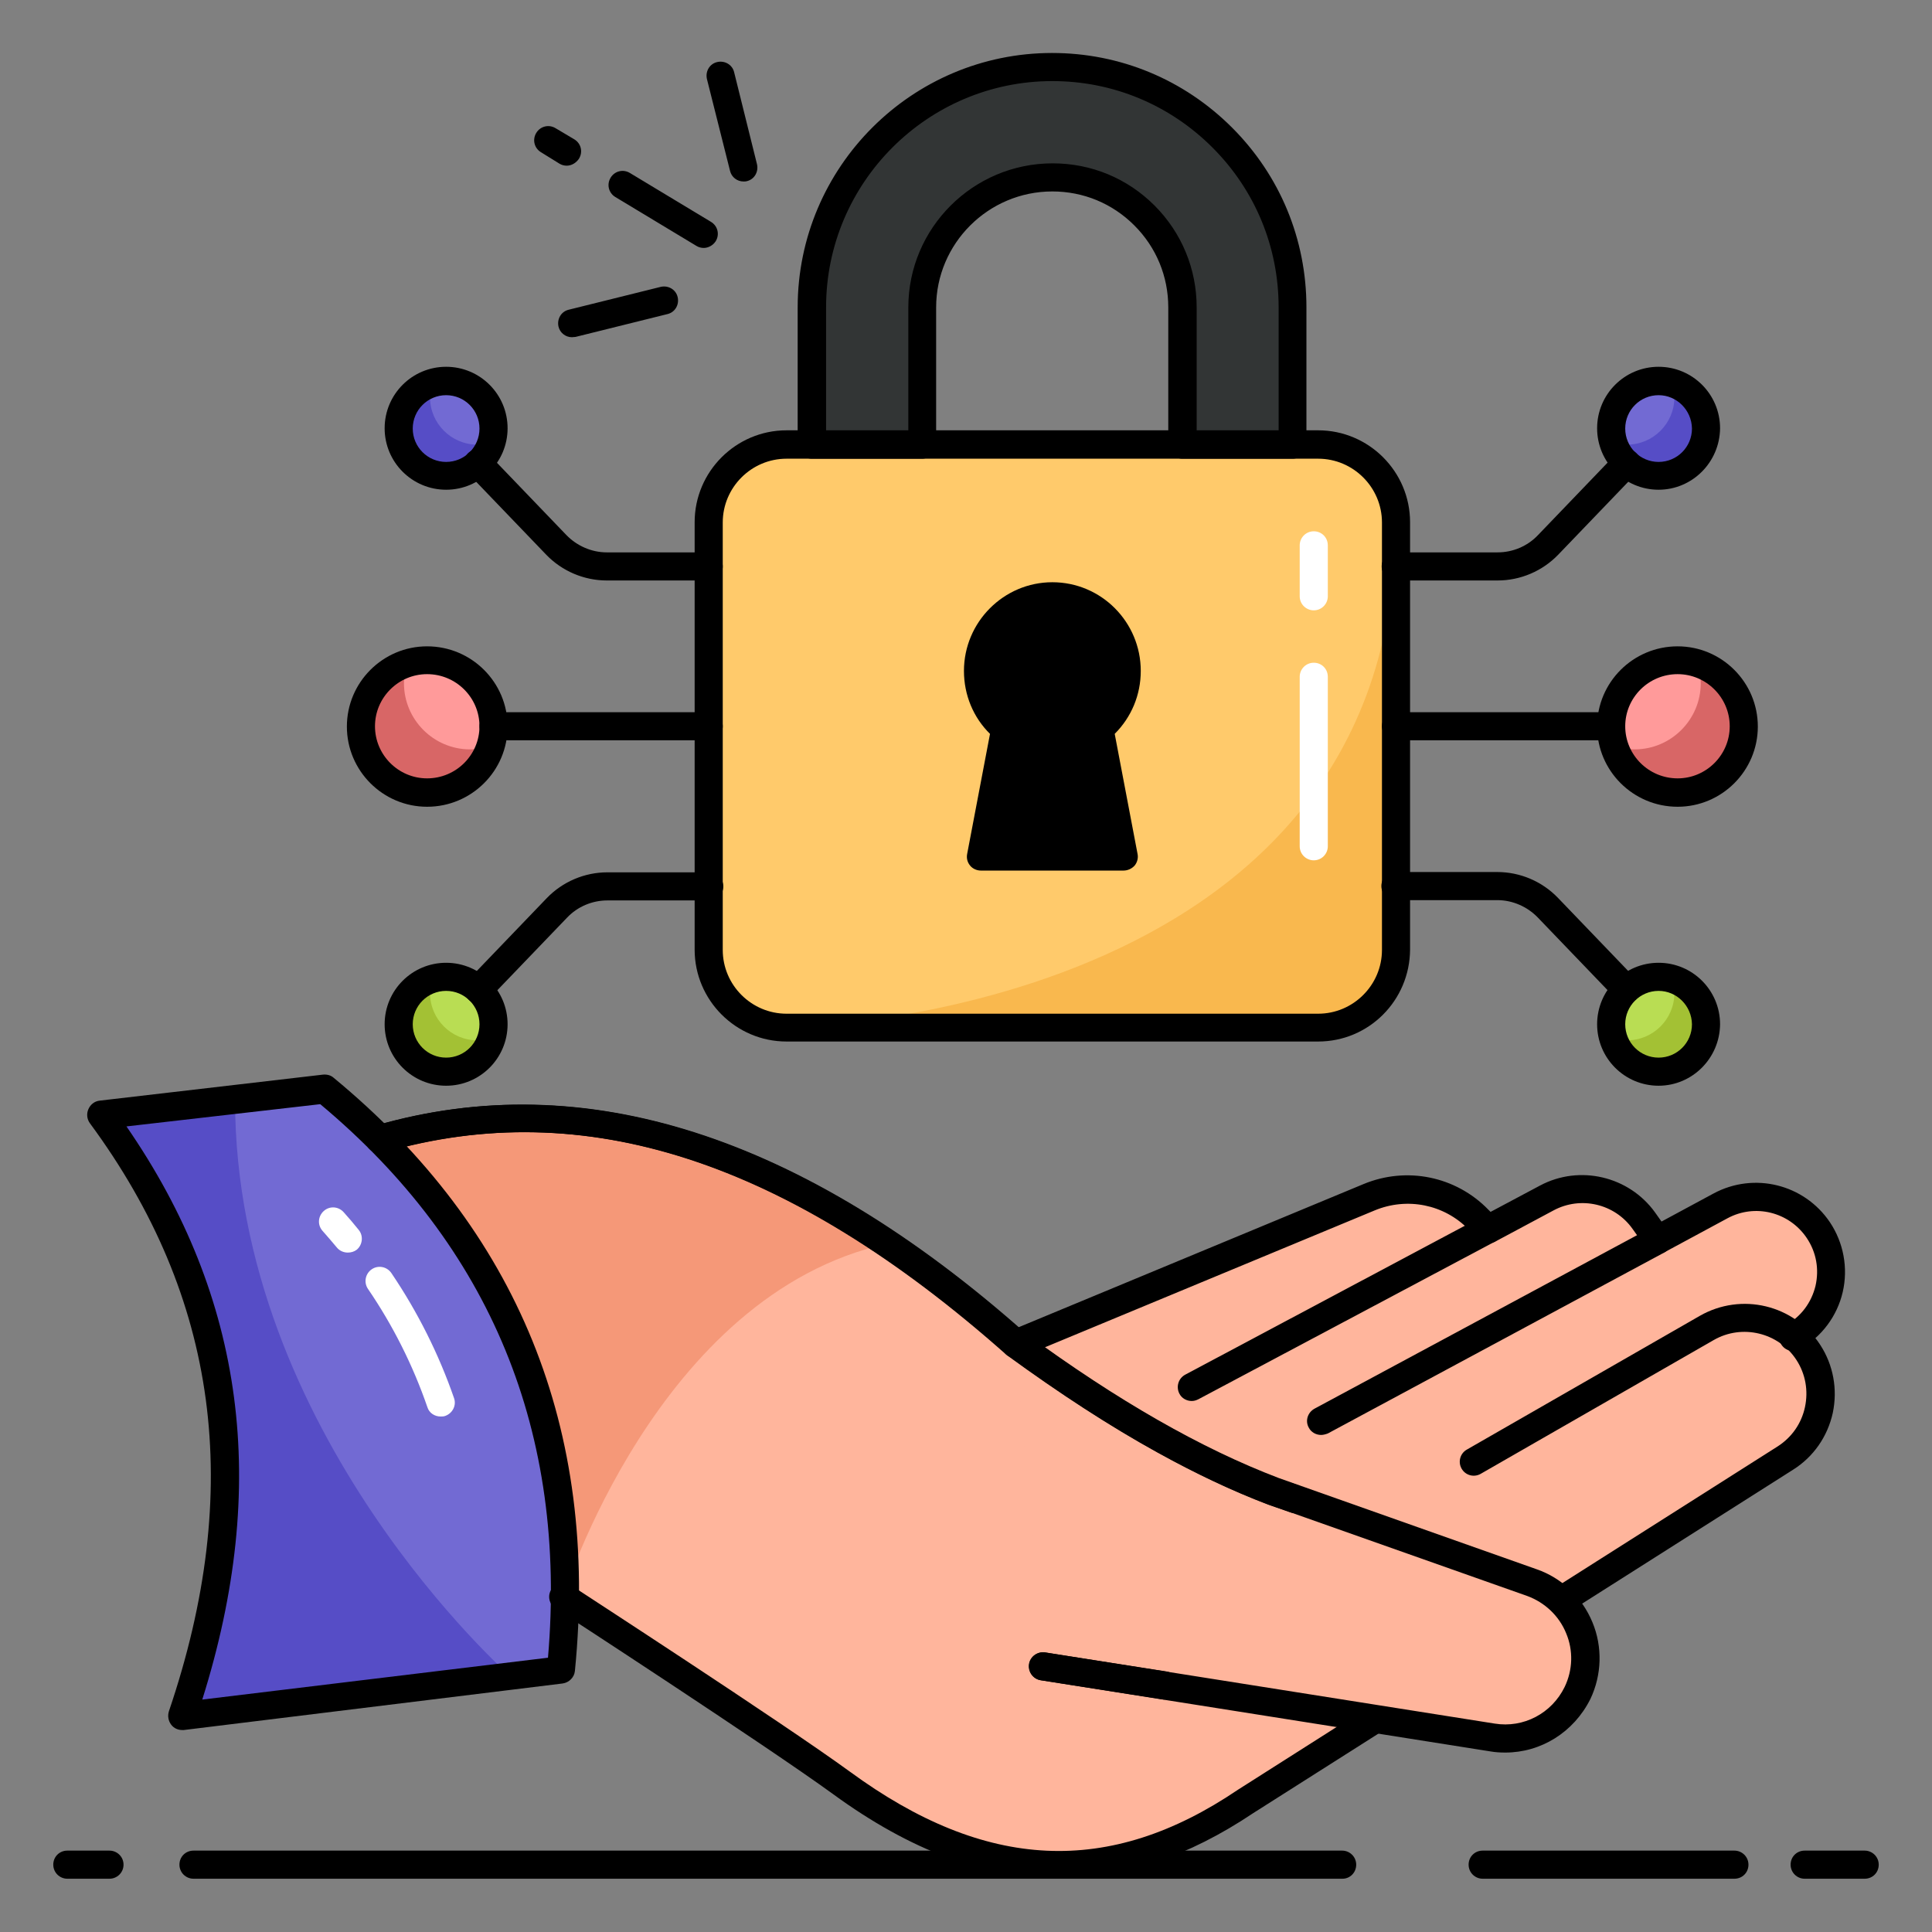 <svg id="Layer_1" enable-background="new 0 0 66 66" viewBox="0 0 66 66" xmlns="http://www.w3.org/2000/svg"><rect x="0" y="0" width="66" height="66" fill="#808080" stroke="none"/><g><g><g><g><g><g><g><path d="m3.74 64.18h-1.44c-.26 0-.48-.21-.48-.48s.21-.48.48-.48h1.44c.26 0 .48.21.48.48s-.22.48-.48.48z"/></g><g><path d="m45.86 64.18h-39.25c-.26 0-.48-.21-.48-.48s.21-.48.48-.48h39.24c.26 0 .48.21.48.48s-.21.48-.47.48z"/></g><g><path d="m59.25 64.18h-8.6c-.26 0-.48-.21-.48-.48s.21-.48.48-.48h8.6c.26 0 .48.21.48.48s-.21.48-.48.48z"/></g><g><path d="m63.7 64.18h-2.05c-.26 0-.48-.21-.48-.48s.21-.48.48-.48h2.05c.26 0 .48.21.48.48s-.21.48-.48.48z"/></g></g></g><g><g><g><g><g><g><path d="m28.74 60.9c-2.31-1.68-9.5-6.36-9.5-6.36l-6.26-15.63c6.7-1.94 13.89.04 21.72 6.99l12.07-5.01c1.29-.54 2.77-.23 3.74.76l.33.33 2.01-1.07c1.14-.61 2.56-.28 3.32.78l.47.65 2.15-1.15c1.16-.62 2.6-.27 3.34.83.29.44.43.93.43 1.42 0 .87-.45 1.73-1.26 2.21.19.15.35.33.48.54.28.44.42.93.42 1.42 0 .86-.42 1.7-1.2 2.19l-7.68 4.88c.82.79 1.09 2.05.57 3.15-.47.97-1.44 1.55-2.48 1.55-.14 0-.28-.01-.42-.03l-4.02-.64-4.41 2.8c-4.38 2.97-8.8 3.07-13.82-.61z" fill="#ffb59c"/></g><g><path d="m12.97 38.92 6.26 15.63s3.21-10.33 11.07-12.06c-6.14-4.15-11.9-5.15-17.33-3.57z" fill="#f59878"/></g><g><path d="m53.54 55.02c-.16 0-.31-.08-.41-.22-.14-.22-.08-.52.15-.66l7.45-4.73c.48-.31.81-.78.93-1.34s.02-1.13-.29-1.61c-.61-.94-1.86-1.24-2.83-.68l-7.96 4.57c-.23.13-.52.05-.65-.18s-.05-.52.18-.65l7.96-4.57c1.42-.81 3.22-.38 4.11.99.45.69.6 1.52.43 2.33-.18.81-.66 1.5-1.36 1.94l-7.45 4.73c-.09.06-.18.08-.26.08z"/></g><g><path d="m6.22 58.62c2.82-8.31 1.35-14.93-2.77-20.53l7.64-.88c6.24 5.15 8.87 11.87 8.07 19.84z" fill="#726ad3"/></g><g><path d="m6.22 58.62c2.82-8.31 1.35-14.93-2.77-20.52l4.58-.53 3.06-.36c6.24 5.15 8.86 11.87 8.07 19.85l-1.72.21v.01z" fill="#726ad3"/></g><g><path d="m6.22 58.62c2.82-8.31 1.35-14.93-2.77-20.52l4.58-.53c0 11.42 9.41 19.7 9.41 19.7v.01z" fill="#564dc6"/></g><g><path d="m34.69 46.39c-.19 0-.37-.11-.44-.3-.1-.24.01-.53.26-.63l12.07-5.01c1.47-.61 3.15-.27 4.26.87l.08.08 1.69-.9c1.35-.72 3.04-.32 3.93.92l.22.31 1.78-.96c1.38-.74 3.09-.32 3.97.98.47.7.63 1.57.44 2.39s-.72 1.53-1.46 1.95c-.23.13-.52.05-.65-.18s-.05-.52.18-.65c.51-.29.86-.76 1-1.33.13-.57.03-1.15-.3-1.64-.6-.89-1.77-1.18-2.71-.67l-2.15 1.16c-.21.11-.48.05-.62-.14l-.47-.66c-.61-.86-1.77-1.13-2.7-.63l-2 1.07c-.19.1-.42.06-.57-.09l-.33-.33c-.84-.86-2.1-1.11-3.21-.65l-12.07 5.01c-.08.01-.14.03-.2.03z"/></g><g><path d="m45.13 49.02c-.17 0-.34-.09-.42-.25-.13-.23-.04-.52.2-.65l11.49-6.18c.23-.13.52-.04.65.2.13.23.04.52-.2.65l-11.49 6.18c-.08.03-.16.05-.23.05z"/></g><g><path d="m40.71 47.86c-.17 0-.34-.09-.42-.25-.12-.23-.04-.52.2-.65l10.12-5.39c.23-.12.52-.04.65.2.12.23.04.52-.2.65l-10.12 5.38c-.08.04-.15.06-.23.06z"/></g></g><g><path d="m6.22 59.1c-.14 0-.28-.06-.37-.18-.1-.13-.13-.3-.08-.46 2.57-7.57 1.69-14.14-2.7-20.09-.1-.14-.12-.32-.05-.48s.21-.27.38-.29l7.64-.89c.13-.01.26.02.36.11 6.29 5.19 9.06 12 8.24 20.26-.02.22-.2.4-.42.43l-12.94 1.59c-.02 0-.04 0-.06 0zm-1.9-20.62c4.04 5.85 4.89 12.27 2.59 19.58l11.81-1.43c.66-7.68-1.95-14.04-7.78-18.91z"/></g></g></g></g><g><path d="m36.17 64.17c-2.53 0-5.08-.96-7.71-2.88-2.27-1.65-9.41-6.3-9.48-6.34-.22-.14-.29-.44-.14-.66.14-.22.44-.29.66-.14.07.05 7.24 4.7 9.53 6.37 4.64 3.4 8.86 3.6 13.26.62l4.42-2.81c.22-.14.52-.08.66.15.14.22.08.52-.15.66l-4.41 2.8c-2.21 1.48-4.42 2.23-6.64 2.23z"/></g><g><path d="m34.69 45.91c3 2.2 5.94 3.95 8.8 5.04l8.83 3.12c1.54.54 2.26 2.3 1.56 3.77-.52 1.09-1.7 1.71-2.89 1.52l-15.35-2.43" fill="#ffb59c"/></g><g><path d="m51.42 59.87c-.17 0-.34-.01-.51-.04l-15.35-2.43c-.26-.04-.44-.29-.4-.55s.29-.44.55-.4l15.35 2.43c.99.16 1.95-.35 2.39-1.25.28-.58.3-1.25.05-1.84-.24-.59-.73-1.05-1.33-1.27l-8.83-3.12c-2.75-1.05-5.66-2.72-8.92-5.11-7.49-6.65-14.45-8.9-21.3-6.92-.25.07-.52-.07-.59-.33-.07-.25.07-.52.33-.59 7.09-2.06 14.55.33 22.17 7.09 3.15 2.31 6 3.94 8.65 4.95l8.82 3.12c.86.3 1.55.96 1.9 1.81.35.84.32 1.8-.07 2.62-.57 1.14-1.69 1.83-2.91 1.83z"/></g><g><path d="m11.88 42.79c-.14 0-.28-.06-.37-.17-.16-.19-.32-.38-.49-.57-.18-.2-.16-.5.04-.68s.5-.16.68.04.35.4.51.6c.17.2.14.51-.06.68-.09.07-.2.1-.31.1z" fill="#fff"/></g><g><path d="m15.05 48.39c-.2 0-.39-.12-.45-.32-.49-1.42-1.17-2.78-2.03-4.04-.15-.22-.09-.52.13-.67s.52-.09.67.13c.9 1.33 1.62 2.77 2.14 4.27.09.25-.05.52-.3.61-.05.02-.11.02-.16.02z" fill="#fff"/></g></g><g><path d="m44.23 51.69c-.05 0-.11-.01-.16-.03l-.75-.26c-1.21-.46-2.48-1.06-3.78-1.78-1.63-.9-3.31-1.99-5.15-3.33-7.49-6.65-14.44-8.9-21.3-6.92-.26.07-.52-.07-.59-.33-.07-.25.07-.52.33-.59 7.1-2.05 14.55.33 22.17 7.09 1.76 1.29 3.41 2.36 5.01 3.24 1.26.7 2.49 1.28 3.65 1.72l.74.26c.25.09.38.36.29.61-.08.2-.26.32-.46.32z"/></g><g><path d="m39.78 58.06c-.03 0-.05 0-.08-.01l-4.15-.65c-.26-.04-.44-.29-.4-.55s.29-.44.55-.4l4.15.65c.26.04.44.29.4.55-.03.25-.24.41-.47.41z"/></g></g><g><g><path d="m47.68 17.85v14.6c0 1.47-1.19 2.66-2.66 2.66h-18.15c-1.47 0-2.66-1.19-2.66-2.66v-14.6c0-1.47 1.19-2.66 2.66-2.66h18.16c1.46 0 2.65 1.19 2.65 2.66z" fill="#ffca6b"/></g><g><path d="m47.68 17.85v14.6c0 1.46-1.19 2.65-2.65 2.65h-18.16c-1.46 0-2.65-1.19-2.65-2.65v-14.6c0-1.46 1.19-2.65 2.65-2.65h18.16c1.46-.01 2.65 1.18 2.65 2.65z" fill="#ffca6b"/></g><g><path d="m47.68 17.85v14.6c0 1.46-1.19 2.65-2.65 2.65h-18.16s20.81-.31 20.81-17.25z" fill="#f9b84e"/></g><g><path d="m44.16 15.19h-3.77v-4.69c0-1.18-.46-2.3-1.3-3.14s-1.95-1.3-3.14-1.3c-2.45 0-4.45 1.99-4.45 4.44v4.69h-3.77v-4.69c0-4.53 3.68-8.21 8.21-8.21 2.2 0 4.26.86 5.81 2.41s2.4 3.61 2.4 5.8v4.69z" fill="#323535"/></g><g><path d="m45.03 35.58h-18.16c-1.73 0-3.14-1.41-3.14-3.14v-14.6c0-1.73 1.41-3.14 3.14-3.14h18.16c1.73 0 3.14 1.41 3.14 3.14v14.6c-.01 1.74-1.41 3.14-3.14 3.14zm-18.16-19.91c-1.2 0-2.18.98-2.18 2.18v14.6c0 1.2.98 2.18 2.18 2.18h18.16c1.2 0 2.18-.98 2.18-2.18v-14.6c0-1.2-.98-2.18-2.18-2.18z"/></g><g><path d="m44.16 15.67h-3.77c-.26 0-.48-.21-.48-.48v-4.69c0-1.06-.41-2.05-1.16-2.8s-1.74-1.16-2.8-1.16c-2.19 0-3.97 1.78-3.97 3.96v4.69c0 .26-.21.48-.48.48h-3.77c-.26 0-.48-.21-.48-.48v-4.69c0-4.79 3.9-8.69 8.69-8.69 2.33 0 4.51.91 6.15 2.55s2.54 3.82 2.54 6.14v4.69c.01.27-.21.48-.47.48zm-3.29-.96h2.81v-4.21c0-2.06-.8-4-2.26-5.46s-3.4-2.27-5.47-2.27c-4.26 0-7.73 3.47-7.73 7.73v4.21h2.81v-4.21c0-2.71 2.21-4.92 4.93-4.92 1.32 0 2.55.51 3.48 1.44s1.44 2.17 1.44 3.48v4.21z"/></g></g><g><g><path d="m37.55 24.89.83 4.37h-4.87l.83-4.37c-.57-.46-.94-1.18-.94-1.97 0-1.41 1.13-2.55 2.54-2.55s2.54 1.14 2.54 2.55c.01.79-.36 1.51-.93 1.97z"/></g><g><path d="m38.38 29.74h-4.87c-.14 0-.28-.06-.37-.17s-.13-.25-.1-.4l.78-4.1c-.57-.56-.89-1.33-.89-2.15 0-1.67 1.36-3.03 3.02-3.03 1.67 0 3.02 1.36 3.02 3.03 0 .82-.32 1.58-.89 2.15l.78 4.1c.03.14-.01.29-.1.4-.1.11-.24.17-.38.17zm-4.29-.96h3.71l-.72-3.8c-.03-.17.03-.35.17-.46.48-.39.76-.97.76-1.6 0-1.14-.93-2.07-2.06-2.07-1.14 0-2.06.93-2.06 2.07 0 .62.28 1.21.76 1.6.14.11.2.29.17.46z"/></g></g><g><g><path d="m58.27 34.99c0 .89-.72 1.62-1.62 1.62s-1.62-.72-1.62-1.62.72-1.62 1.62-1.62 1.62.72 1.62 1.62z" fill="#b9dd53"/></g><g><path d="m58.27 34.99c0 .89-.72 1.62-1.62 1.62-.73 0-1.35-.48-1.55-1.14.15.05.31.07.48.07.89 0 1.62-.72 1.62-1.62 0-.17-.02-.33-.07-.48.66.2 1.14.82 1.14 1.55z" fill="#a3c134"/></g><g><path d="m59.57 24.81c0 1.25-1.01 2.26-2.26 2.26-1.26 0-2.27-1.01-2.27-2.26s1.01-2.26 2.27-2.26c1.24 0 2.26 1.01 2.26 2.26z" fill="#ff9a9a"/></g><g><path d="m59.57 24.81c0 1.25-1.01 2.26-2.26 2.26-1.02 0-1.88-.67-2.16-1.58.22.07.45.11.69.11 1.25 0 2.26-1.02 2.26-2.26 0-.24-.04-.47-.11-.68.92.28 1.58 1.14 1.58 2.15z" fill="#d86666"/></g><g><path d="m55.04 14.64c0-.89.72-1.62 1.62-1.62.89 0 1.62.72 1.62 1.62 0 .89-.72 1.62-1.62 1.62-.9-.01-1.62-.73-1.62-1.62z" fill="#726ad3"/></g><g><path d="m58.27 14.64c0 .89-.72 1.62-1.62 1.62-.73 0-1.35-.48-1.55-1.14.15.05.31.07.48.07.89 0 1.62-.72 1.62-1.62 0-.17-.02-.33-.07-.47.66.19 1.14.81 1.14 1.54z" fill="#564dc6"/></g><g><g><path d="m51.16 19.83h-3.48c-.26 0-.48-.21-.48-.48s.21-.48.48-.48h3.48c.52 0 1.02-.21 1.38-.59l2.68-2.79c.18-.19.49-.2.68-.01.19.18.2.49.01.68l-2.68 2.79c-.54.56-1.29.88-2.07.88z"/></g></g><g><g><path d="m55.56 34.28c-.13 0-.25-.05-.35-.15l-2.68-2.79c-.36-.37-.86-.59-1.38-.59h-3.48c-.26 0-.48-.21-.48-.48s.21-.48.48-.48h3.48c.78 0 1.53.32 2.07.88l2.68 2.79c.18.19.18.49-.01.68-.09.09-.21.14-.33.14z"/></g></g><g><path d="m55.04 25.29h-7.35c-.26 0-.48-.21-.48-.48 0-.26.21-.48.48-.48h7.35c.26 0 .48.21.48.48s-.22.48-.48.48z"/></g><g><path d="m56.66 37.09c-1.16 0-2.1-.94-2.1-2.1s.94-2.1 2.1-2.1 2.1.94 2.1 2.1c-.01 1.16-.95 2.1-2.1 2.1zm0-3.24c-.63 0-1.14.51-1.14 1.14s.51 1.14 1.14 1.14 1.14-.51 1.14-1.14c-.01-.63-.52-1.14-1.14-1.14z"/></g><g><path d="m57.31 27.56c-1.52 0-2.75-1.23-2.75-2.74s1.23-2.74 2.75-2.74c1.51 0 2.74 1.23 2.74 2.74s-1.23 2.74-2.74 2.74zm0-4.53c-.99 0-1.79.8-1.79 1.78s.8 1.78 1.79 1.78c.98 0 1.78-.8 1.78-1.78s-.8-1.78-1.78-1.78z"/></g><g><path d="m56.66 16.73c-1.16 0-2.1-.94-2.1-2.1s.94-2.1 2.1-2.1 2.1.94 2.1 2.1c-.01 1.16-.95 2.1-2.1 2.1zm0-3.23c-.63 0-1.14.51-1.14 1.14s.51 1.14 1.14 1.14 1.14-.51 1.14-1.14c-.01-.63-.52-1.14-1.14-1.14z"/></g></g><g><g><path d="m13.62 34.99c0 .89.72 1.62 1.62 1.62s1.62-.72 1.62-1.62-.72-1.62-1.62-1.62c-.89 0-1.62.72-1.62 1.62z" fill="#b9dd53"/></g><g><path d="m13.62 34.99c0 .89.72 1.62 1.62 1.62.73 0 1.35-.48 1.55-1.14-.15.05-.31.07-.48.07-.89 0-1.62-.72-1.62-1.62 0-.17.02-.33.07-.48-.66.2-1.14.82-1.14 1.55z" fill="#a3c134"/></g><g><path d="m12.33 24.81c0 1.25 1.01 2.26 2.26 2.26 1.26 0 2.27-1.01 2.27-2.26s-1.01-2.26-2.27-2.26c-1.25 0-2.26 1.01-2.26 2.26z" fill="#ff9a9a"/></g><g><path d="m12.33 24.81c0 1.25 1.01 2.26 2.26 2.26 1.02 0 1.88-.67 2.16-1.58-.22.07-.45.11-.69.11-1.25 0-2.26-1.02-2.26-2.26 0-.24.04-.47.11-.68-.92.28-1.58 1.14-1.58 2.15z" fill="#d86666"/></g><g><path d="m16.86 14.64c0-.89-.72-1.62-1.62-1.62-.89 0-1.62.72-1.62 1.62 0 .89.72 1.62 1.62 1.62.9-.01 1.62-.73 1.62-1.62z" fill="#726ad3"/></g><g><path d="m13.62 14.64c0 .89.72 1.62 1.62 1.62.73 0 1.35-.48 1.55-1.14-.15.05-.31.07-.48.07-.89 0-1.62-.72-1.62-1.62 0-.17.02-.33.07-.47-.66.19-1.14.81-1.14 1.54z" fill="#564dc6"/></g><g><g><path d="m24.21 19.83h-3.48c-.78 0-1.53-.32-2.07-.88l-2.68-2.79c-.18-.19-.18-.49.01-.68.19-.18.49-.18.68.01l2.68 2.79c.36.37.86.59 1.38.59h3.48c.26 0 .48.21.48.48s-.21.48-.48.48z"/></g></g><g><g><path d="m16.34 34.28c-.12 0-.24-.04-.33-.13-.19-.18-.2-.49-.01-.68l2.68-2.79c.54-.56 1.29-.88 2.07-.88h3.48c.26 0 .48.21.48.48s-.21.48-.48.48h-3.48c-.52 0-1.02.21-1.38.59l-2.68 2.79c-.1.09-.23.14-.35.14z"/></g></g><g><path d="m24.21 25.29h-7.35c-.26 0-.48-.21-.48-.48 0-.26.21-.48.48-.48h7.35c.26 0 .48.21.48.48s-.21.48-.48.48z"/></g><g><path d="m15.24 37.09c-1.16 0-2.1-.94-2.1-2.1s.94-2.1 2.1-2.1 2.1.94 2.1 2.1-.94 2.1-2.1 2.1zm0-3.24c-.63 0-1.14.51-1.14 1.14s.51 1.14 1.14 1.14 1.14-.51 1.14-1.14-.51-1.14-1.14-1.14z"/></g><g><path d="m14.59 27.56c-1.51 0-2.74-1.23-2.74-2.74s1.23-2.74 2.74-2.74c1.52 0 2.75 1.23 2.75 2.74s-1.23 2.74-2.75 2.74zm0-4.53c-.98 0-1.78.8-1.78 1.78s.8 1.78 1.78 1.78c.99 0 1.79-.8 1.79-1.78s-.8-1.78-1.79-1.78z"/></g><g><path d="m15.24 16.73c-1.16 0-2.1-.94-2.1-2.1s.94-2.1 2.1-2.1 2.1.94 2.1 2.1-.94 2.1-2.1 2.1zm0-3.23c-.63 0-1.14.51-1.14 1.14s.51 1.14 1.14 1.14 1.14-.51 1.14-1.14-.51-1.14-1.14-1.14z"/></g></g></g><g><g><path d="m24.04 8.47c-.08 0-.17-.02-.25-.07l-2.77-1.67c-.23-.14-.3-.43-.16-.66s.43-.3.66-.16l2.77 1.67c.23.14.3.43.16.66-.09.14-.25.23-.41.23z"/></g><g><g><path d="m25.4 6.2c-.22 0-.41-.15-.46-.36l-.79-3.14c-.06-.26.09-.52.35-.58s.52.09.58.35l.78 3.14c.06.26-.09.52-.35.58-.03.01-.07.01-.11.01z"/></g><g><path d="m19.54 11.52c-.22 0-.41-.15-.46-.36-.06-.26.09-.52.35-.58l3.14-.78c.26-.06.52.09.58.35s-.09.52-.35.58l-3.14.78c-.05 0-.09.01-.12.01z"/></g></g><g><path d="m19.36 5.66c-.08 0-.17-.02-.25-.07l-.63-.39c-.23-.14-.3-.43-.16-.66s.43-.3.66-.16l.64.38c.23.14.3.43.16.66-.1.15-.26.24-.42.24z"/></g></g></g><g><path d="m44.88 29.39c-.26 0-.48-.21-.48-.48v-5.79c0-.26.21-.48.48-.48s.48.21.48.48v5.79c0 .26-.21.48-.48.48z" fill="#fff"/></g><g><path d="m44.88 20.85c-.26 0-.48-.21-.48-.48v-1.74c0-.26.21-.48.48-.48s.48.21.48.48v1.74c0 .26-.21.48-.48.48z" fill="#fff"/></g></g></svg>